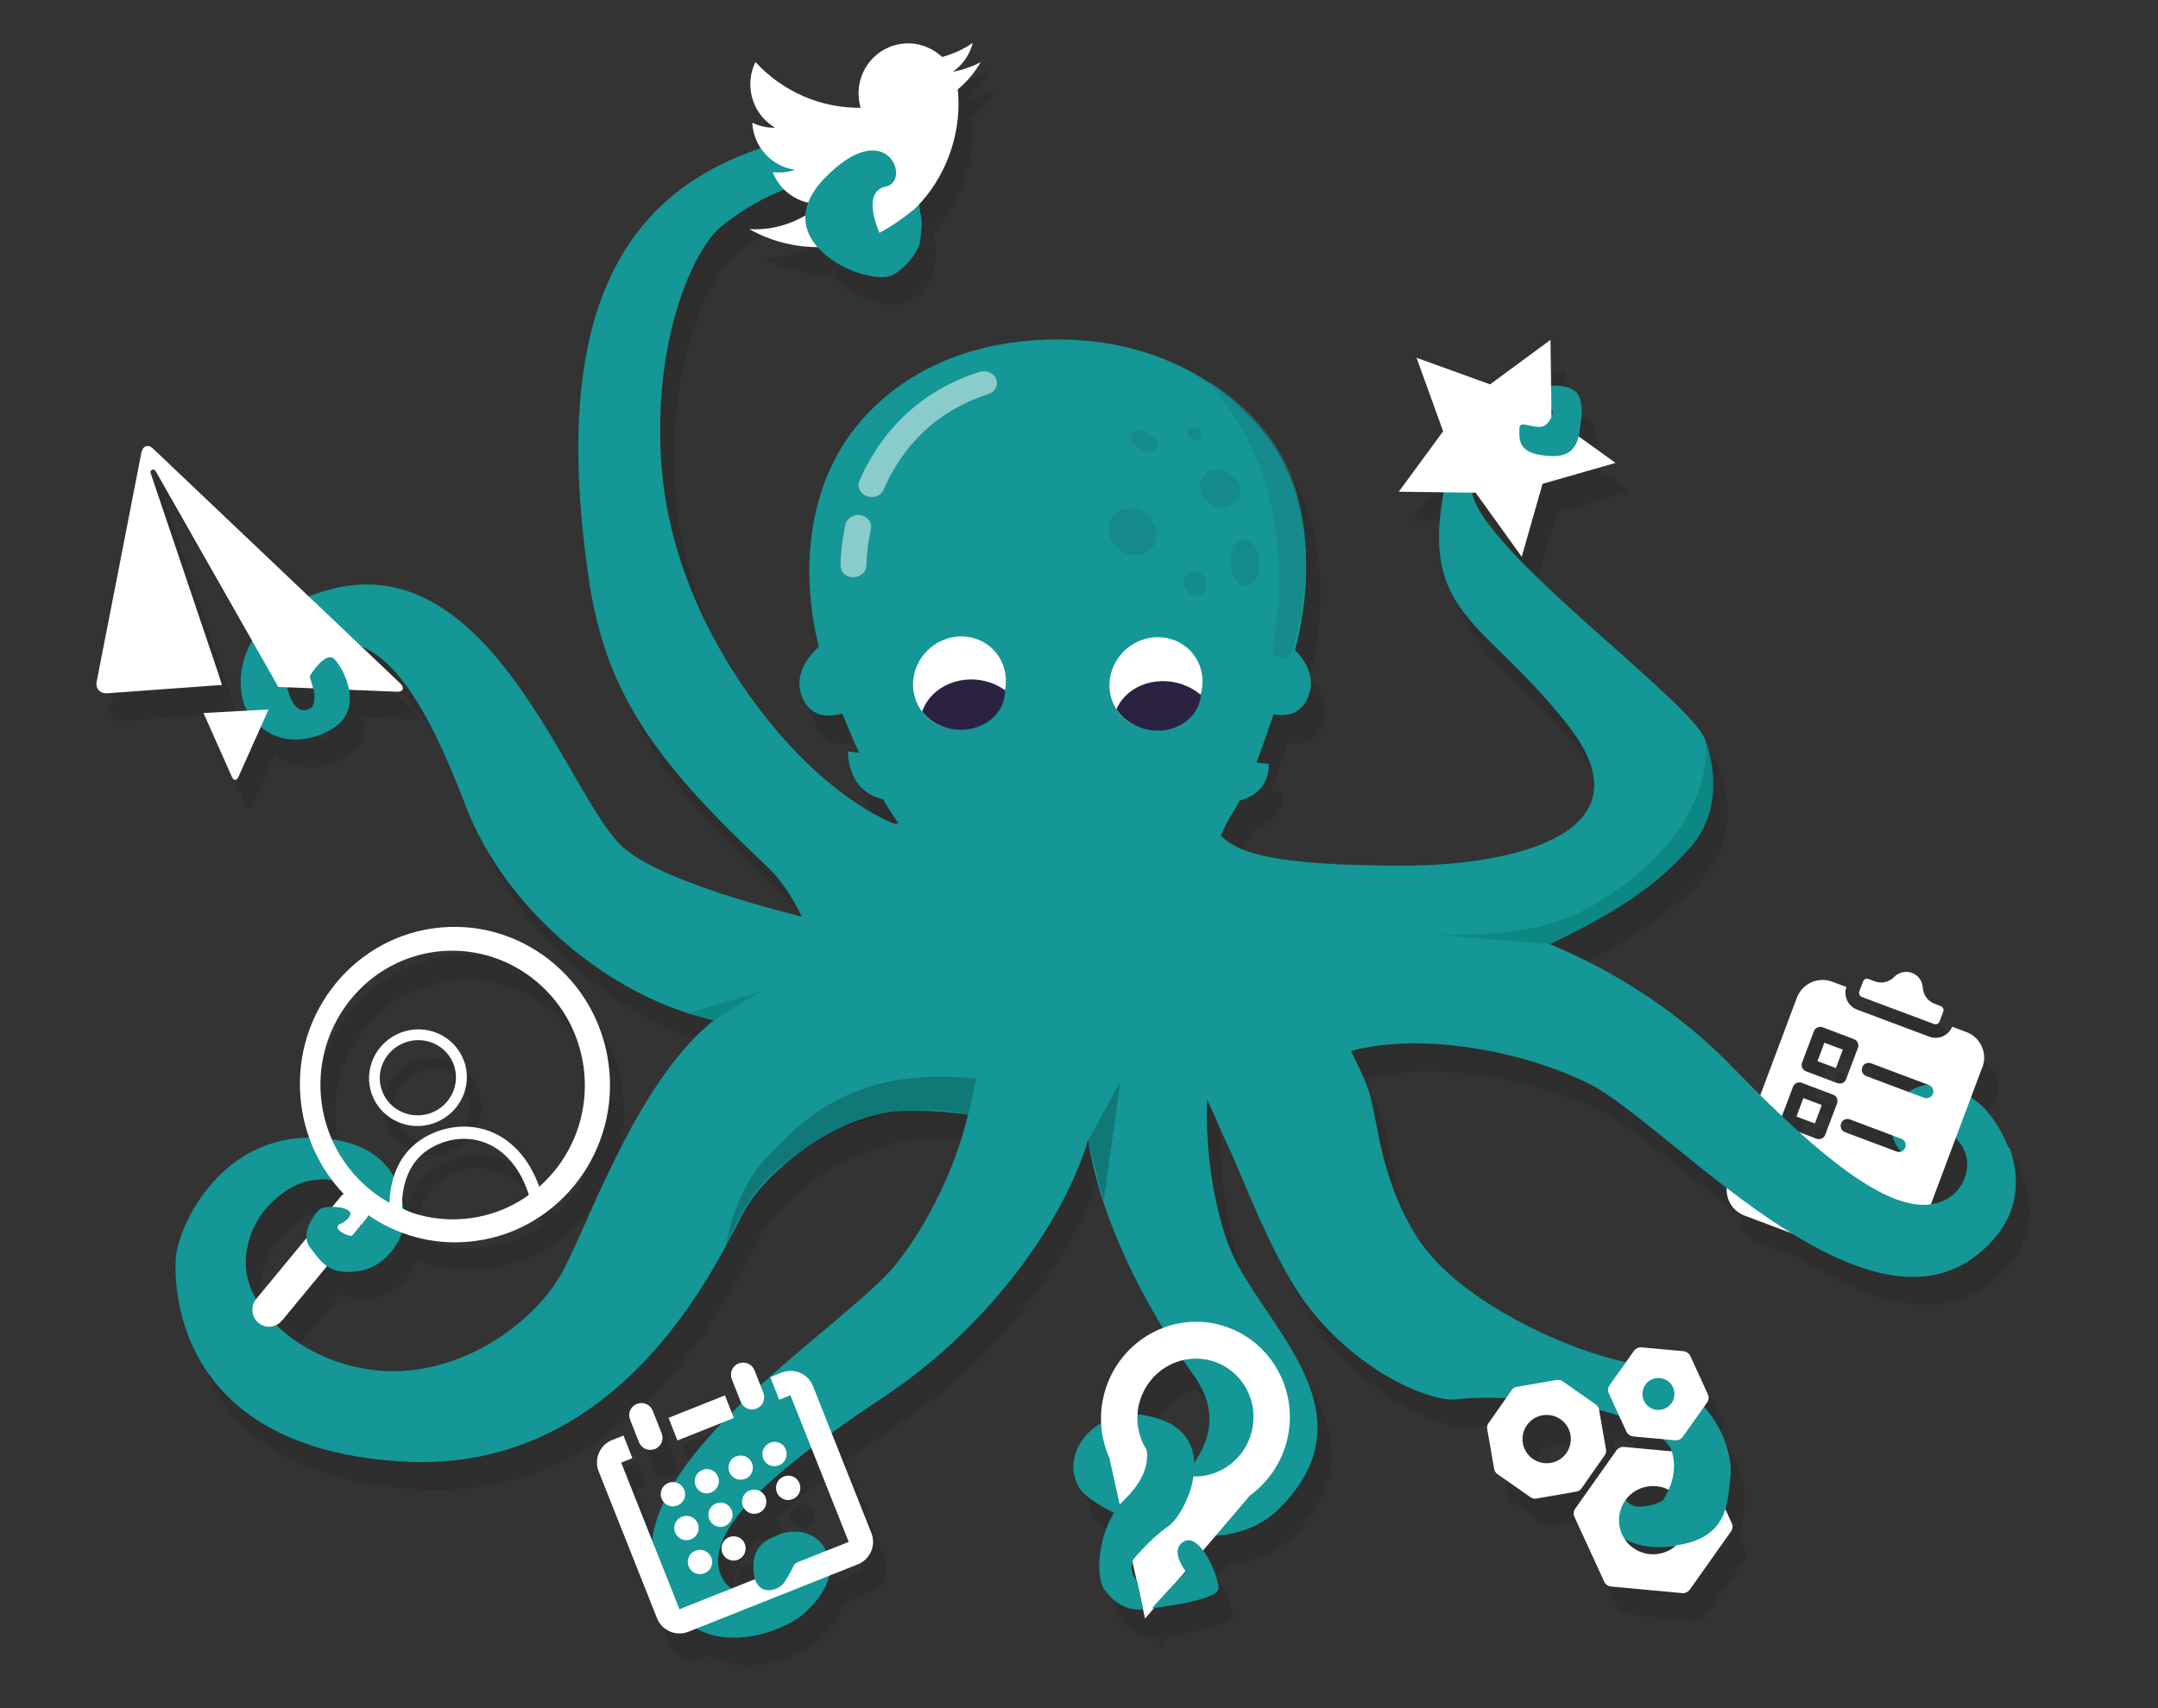 <?xml version="1.0" encoding="UTF-8"?><svg id="Calque_1" xmlns="http://www.w3.org/2000/svg" xmlns:xlink="http://www.w3.org/1999/xlink" viewBox="0 0 149.94 118.7"><rect x="0" y="0" width="149.94" height="118.7" fill="#333333" stroke="none"/><defs><style>.cls-1{fill:none;}.cls-2{clip-path:url(#clippath);}.cls-3{opacity:.1;}.cls-4{fill:#fff;}.cls-5{fill:#149796;}.cls-6{fill:#0c8784;}.cls-7{fill:#2b2242;}.cls-8{clip-path:url(#clippath-1);}.cls-9{opacity:.2;}.cls-10{opacity:.5;}.cls-11{fill:#188487;opacity:.6;}</style><clipPath id="clippath"><path class="cls-1" d="m67.86,50.54c-1.62.54-3.46-.19-4.11-1.63-.65-1.44.14-3.05,1.75-3.59,1.62-.54,3.46.19,4.11,1.63.65,1.44-.14,3.05-1.75,3.59Z"/></clipPath><clipPath id="clippath-1"><path class="cls-1" d="m81.25,50.68c-1.66.4-3.43-.48-3.96-1.97-.53-1.49.39-3.02,2.05-3.43,1.66-.4,3.43.48,3.96,1.97.53,1.49-.39,3.02-2.05,3.43Z"/></clipPath></defs><g class="cls-3"><rect x="127.47" y="74.65" width="1.37" height="1.37" transform="translate(12.59 168.84) rotate(-69.42)"/><path d="m130.36,71.26l5.02,1.88c.15.06.32-.02.38-.17l.26-.69c.06-.15-.02-.32-.17-.38l-.44-.17c-.46-.17-.78-.61-.81-1.12-.02-.46-.32-.86-.75-1.02-.43-.16-.92-.05-1.24.28-.35.36-.88.48-1.34.31l-.44-.17c-.15-.06-.32.02-.38.17l-.26.69c-.06.15.02.32.17.38Z"/><rect x="126.02" y="78.51" width="1.37" height="1.37" transform="translate(8.06 170.02) rotate(-69.44)"/><path d="m140.56,81.79c-.54-1.48-1.45-2.63-2-3.08-.21-.17-.41-.31-.62-.45l.79-2.1c.37-.98-.13-2.08-1.11-2.45l-.99-.37c-.25.62-.96.93-1.59.69l-5.02-1.88c-.63-.24-.96-.93-.74-1.57l-.99-.37c-.98-.37-2.08.13-2.45,1.11l-2.54,6.77c-.65-.64-1.31-1.31-2.01-2.03-3.55-3.67-8.09-6.6-12.63-8.47,4.61-2.14,7.39-4.15,9.05-5.97.21-.21.41-.41.62-.63,2.91-3.15,1.2-7.41,1.2-7.41-.41-2.44-15.47-13.11-16.25-17.35h.24s3.2,4.45,3.2,4.45l1.45-5.06,5.06-1.46-2.56-1.85c.03-.13.06-.25.09-.4.02-.18.04-.35.05-.51.15-.7.12-1.42-.15-1.94-.23-.45-.95-.7-1.9-.66l-.04-3.19-4.2,3.09-5.11-1.85,1.85,5.11-3.09,4.2,3.16.04c-.05.23-.11.44-.15.68-1.24,8.04,3.3,8.45,8.86,15.66,5.56,7.21-3.4,9.71-12.3,9.62-7.7-.08-10.56-.71-11.92-2.09.23-.55.5-1.08.75-1.48.07-.11.14-.22.21-.33.12-.2.23-.42.34-.63,1.35-.35,2.06-1.33,2.01-2.54l-.85-.1c.39-1.02.78-2.14,1.19-3.35.88.16,1.7,0,2.22-.85.78-1.29.27-2.61-.73-3.62.49-1.83.78-3.87.76-5.94.06-3.23-.68-6.55-2.76-9.18-.96-1.21-2.28-2.48-3.99-3.57.06.08.12.16.19.24-.06-.04-.12-.09-.19-.13-2.59-1.71-6.07-2.99-10.53-2.99-7.39,0-12.13,3.32-14.58,6.86-2.94,4.24-3.17,9.91-1.99,14.5-.14.13-.27.26-.39.39-.01.01-.02.02-.03.04-.11.12-.21.25-.3.38-.02.02-.03.05-.05.07-.08.12-.15.24-.22.36-.02.04-.04.07-.06.11-.05.11-.1.23-.14.35-.02.05-.03.09-.05.14-.03.11-.05.22-.07.33,0,.05-.02.11-.02.16,0,.11,0,.22,0,.33,0,.06,0,.12,0,.17.01.12.05.23.08.35.01.05.02.11.04.16.06.17.14.34.24.5h0c.09.15.19.26.29.37.03.03.06.06.1.09.08.07.16.13.25.18.04.02.07.04.11.06.12.06.24.11.37.14,0,0,0,0,.01,0,.13.03.27.05.41.05.04,0,.09,0,.13,0,.1,0,.21,0,.32-.02.05,0,.09,0,.14-.02.14-.02.28-.05.43-.09,0,0,.01,0,.02,0,0,0,0,0,0,0,.39.97.78,1.88,1.18,2.74l-.78-.1c.03,1.56.75,2.95,2.44,3.32.11.19.23.39.34.58.17.27.34.53.51.78.08.11.14.21.2.32-.13.03-.22.04-.22.04,0,0-4.09-1.38-8.7-7.06-2.17-2.67-7.05-9.46-7.56-18.31-.51-8.85,2.44-14.73,4.16-16.13,1.48-1.2,2.99-2.03,4.43-2.6.45.45,1.03.76,1.66.9-.11.3-.17.59-.19.87-.91.55-1.96.9-3.1.97-.28.02-.55.02-.82,0,1.41.79,3.02,1.22,4.73,1.22,1.45,1.68,4.38,2.51,5.33,1.92,1.36-.84,1.79-2.1,1.79-2.1,0,0,.33-1.74,0-2.26-.01-.16-.03-.33-.05-.5,1.97-2.09,2.89-4.96,2.73-7.55,0-.15-.02-.3-.04-.45.64-.53,1.18-1.18,1.6-1.9-.6.31-1.25.54-1.94.67.68-.47,1.18-1.19,1.39-2.01-.64.44-1.36.77-2.13.98-.67-.63-1.59-1-2.58-.94-1.9.12-3.34,1.77-3.22,3.68.02.27.06.53.14.78-2.86.03-5.48-1.19-7.31-3.18-.26.53-.39,1.14-.35,1.77.08,1.2.75,2.23,1.71,2.79-.56.02-1.1-.11-1.58-.34,0,.02,0,.03,0,.04.04.65.26,1.25.61,1.76-10.01,3.34-14.64,12.06-11.97,30.04,1.17,7.89,4.71,12.68,12.31,19.81.99.93,1.8,2.15,2.47,3.55-4.77-1.22-10.51-3-12.54-4.94-3.77-3.62-9.03-20.66-20.11-17.84-.58.15-1.1.33-1.59.52-4.82-4.57-10.64-10.1-10.83-10.29-.34-.32-.7-.19-.79.24-.06.34-3.01,15.44-3.12,15.98-.09.46.28.81.7.78.47-.03,7.15-.52,7.15-.52h0s.86-.06.86-.06l-.26-.82h0s-4.63-13.73-4.7-13.92c-.06-.19.24-.34.35-.13.08.14,4.23,7.44,6.71,11.81-1.18,1.98-.83,4.06-.4,4.79.01.02.03.04.04.06l-3.01.17s1.8,4.04,1.97,4.43c.13.3.33.29.46,0l1.55-3.46c1.03.88,2.36,1.09,3.78.67.39-.12.72-.27,1.01-.46.14-.07.27-.15.4-.25.95-.69,1.1-1.66.94-2.56,1.36.05,3.02.12,3.34.13.46.02.51-.3.24-.56-.08-.08-1.13-1.07-2.67-2.53,2.61,1.12,4.83,4.86,7.2,11.07,2.52,6.61,8.92,12.31,15.42,14.37h0s.07.02.07.02c.58.18,1.17.35,1.75.47-5.54,4.4-8.93,14.81-10.7,17.79-2.01,3.39-6.91,6.9-12.24,6.59-2.98-.17-5.69-1.46-7.46-3.19.14-.07.27-.17.37-.3l3.17-3.84c.38.26.84.42,1.49.41h0c1.83.11,3.22-1.3,3.69-2.71,1.44.54,3.01.78,4.64.64,5.92-.52,10.31-5.84,9.78-11.86-.53-6.02-5.77-10.5-11.69-9.98-5.92.52-10.3,5.84-9.77,11.86.08.96.29,1.89.6,2.76-6.34.06-9.14,6.29-9.26,8.4-.13,2.23.14,13.2,15.79,14.1,15.65.91,22.21-14.77,23.76-17.5.77-1.36,2.37-3.03,4.34-4.38.48-.3,1-.6,1.57-.9,1.88-.98,3.66-1.42,5.17-1.58,1.53-.05,3.08.04,4.41.27-.88,3.75-2.87,7.69-4.97,10.34-1.47,1.86-5.18,4.64-8.77,7.84h-.02s0,.01,0,.01c-.22.2-.45.4-.67.6l-.43-1.08c-.17-.43-.66-.64-1.1-.47-.43.17-.64.66-.47,1.1l.62,1.57s.05.07.07.11c-.23.22-.45.44-.67.66l-.5-1.25-3.92,1.56.62,1.57,3.2-1.27c-1.32,1.37-2.49,2.79-3.37,4.21-.15-.03-.3-.03-.45.03-.43.17-.65.66-.47,1.1.04.1.1.18.17.25-.42.9-.7,1.8-.81,2.68l-2.17-5.45.78-.31-.62-1.57-.78.31c-.87.34-1.29,1.33-.94,2.19l4.05,10.19c.34.87,1.33,1.29,2.19.94l.5-.2c2.84,1.56,6.37-.05,7.37-.89,1.11-.93,1.72-1.89,1.9-2.8l1.99-.79c.87-.35,1.29-1.32.94-2.19l-2.75-6.92c1.14-.82,2.38-1.69,3.76-2.6,6.74-4.48,12.21-11.66,14.04-17.74.69,4.33,2.67,8.86,5.19,13.04-1.95.76-3.52,2.44-4.07,4.64-.17.67-.21,1.33-.17,1.99-1.31.59-2.76,2.63-1.53,4.58.26.41,1.15,1.05,2.39,1.66-1.13,1.85-1.27,4.46-.64,5.33,1.22,1.68,2.66,1.34,2.68,1.34l.14.64.61-.71c.69-.11,4.5-.57,4.5-1.38,0-.53-.47-1.82-1.08-2.63l.86-1.01c1.64-.12,3.22-.67,4.46-1.93,6.79-6.91-1.68-12.98-3.64-18.38-1-2.77-1.57-6.48-1.44-9.99.3.66.6,1.32.88,1.97h0c.29.66.58,1.29.85,1.88.15.32.35.79.59,1.36.98,2.33,2.65,6.35,4.43,8.81,2.15,2.96,4.93,4.93,7.18,5.96.07.03.14.06.21.09,1.4.62,2.58.87,3.25.77.34-.05.9-.09,1.62-.1.21,0,.44,0,.68,0,.06,0,.12,0,.18,0,.29,0,.6.01.92.03l-1.2,1.72c-.07.1-.1.25-.08.37l.49,2.81c.02.12.11.25.2.32l2.34,1.64c.1.07.25.1.37.08l2.81-.49c.12-.02.25-.1.32-.2l1.64-2.34c.07-.1.1-.25.08-.37l-.47-2.7c.48.12.95.25,1.4.4l.49,1.08c.08.17.27.3.45.32l2.01.19c.27.25.48.52.64.81,0,.01,0,.02,0,.03l-3.31-.31c-.19-.02-.4.08-.51.23l-2.88,4.07c-.11.15-.13.39-.05.55l2.08,4.53c.08.17.27.31.46.32l4.97.46c.19.02.4-.08.51-.23l2.88-4.07c.11-.15.13-.39.05-.55l-.46-1c.23-.75.26-1.52.34-2.13.23-1.71-.78-3.42-.78-3.42h-.02c-.26-.49-.61-1-1.05-1.51l.25-.35c.11-.15.13-.39.05-.55l-1.23-2.68c-.08-.17-.27-.3-.45-.32l-2.94-.27c-.19-.02-.4.08-.51.23l-.59.84s-.02,0-.03,0c-1.28-.28-2.76-.74-4.28-1.36h0c-.68-.28-1.38-.58-2.06-.92h0c-.83-.4-1.65-.85-2.44-1.32-.02-.01-.04-.03-.07-.04-1.06-.64-2.06-1.34-2.95-2.08-.73-.61-1.39-1.25-1.94-1.92-.33-.4-.63-.81-.88-1.23-.79-1.3-1.34-2.57-1.74-3.76-.07-.2-.13-.39-.19-.59-.51-1.66-.74-3.16-.99-4.35-.03-.13-.05-.26-.08-.38-.1-.46-.21-.87-.35-1.22-.34-.87-.72-1.68-1.13-2.45,4.99-1.36,12.13.05,16.58,2.29,2.18,1.1,5.67,4.28,9.58,7.26-.02.79.45,1.54,1.23,1.83l2.97,1.12c4.62,2.91,9.4,4.57,13.07,1.73,3.13-2.42,3.13-5.33,2.32-7.53Zm-31.68-51.03c-.02.06-.05.13-.08.21h0s0-.5,0-.5c.06.09.1.18.09.29ZM22.75,49.84l.07.25c.02.5.08,1.02-.39,1.22-.79.33-1.28-.56-1.5-1.54l1.81.07Zm10.52,36.87c-1.3.11-2.57-.06-3.74-.46-.17-.07-.33-.15-.5-.23-.02-.19-.05-.37-.09-.56.04-1.03.38-2.87,2.22-3.8,1.24-.63,2.6-.68,3.78-.14,1.29.59,2.26,1.84,2.79,3.54-1.28.91-2.8,1.51-4.47,1.66Zm-7.35.62c-.05.09-.11.17-.19.22l.19-.22Zm5.72-19.23c5.05-.44,9.52,3.37,9.97,8.5.27,3.1-.99,5.98-3.15,7.87-.63-1.77-1.72-3.09-3.15-3.74-1.41-.65-3.09-.58-4.54.16-1.41.71-2.1,1.85-2.42,2.91-.67-1.21-1.93-2.23-4.26-2.58-.41-.93-.69-1.93-.78-3-.45-5.13,3.29-9.66,8.33-10.11Zm-9.25,15.99c.52-.1,1.12-.15,1.69-.04.25.33.51.65.79.95-.05.04-.12.07-.16.13l-.61.74c-.41,0-.81.07-.96.25-.27.32-.89,1.13-.82,1.91l-3.52,4.27s0,0,0,.01c-.51-.9-.77-1.84-.72-2.77.21-3.59,3.28-5.25,4.32-5.44Zm37.58,25.04l-1.61.64c-.03-.06-.05-.13-.09-.19-.66-1.11-1.97-1.28-2.92-.99-.07.02-.14.06-.22.09-.84.21-1.75.74-1.79,2.04-.01.42.03.75.11,1l-1.69.67c-.35-.29-.64-.67-.77-1.11-.39-1.28.21-2.76,1.72-4.5.22.31.62.45.99.3.43-.17.64-.66.47-1.09-.07-.17-.19-.29-.33-.38.95-.92,2.13-1.91,3.53-2.98l2.59,6.5Zm20.18-9.59c.39-1.55,1.61-2.67,3.05-3,.24.36.48.73.73,1.08.97,1.37,1.84,3.44.04,6.03-.07-1.57-1.01-3.01-3.83-3.33,0,0,0,.02,0,.03-.03,0-.07,0-.1,0,0-.05,0-.09,0-.14.02-.22.05-.44.11-.66Zm-.46,10.97l.3,1.35c-.45-.53-.37-1.11-.3-1.35Zm3.71.69s-.24.25-.57.6l.54-.64s.03.04.03.04Zm26.44-8.23h0c-.53.76-1.58.94-2.34.41-.76-.53-.94-1.58-.41-2.34h0c.53-.76,1.58-.94,2.34-.41.76.53.94,1.58.41,2.34Zm7.09,2.56c-.19.42-.38.68-.38.68v.04c-.68.45-1.5.47-1.7.48-.39.02-.73-.18-.93-.47.69-.97,1.97-1.25,3-.73Zm-2.44,4.04c-.22-.16-.4-.35-.55-.56.77.41,1.81.66,3.25.48.07,0,.13-.03.19-.04-.81.67-1.99.76-2.89.12Zm18-28.68c.05.18.11.35.18.51.1.2.25.41.43.61-.1.04-.21.04-.32,0l-3.57-1.34c-.25-.09-.37-.37-.28-.61.09-.25.37-.37.61-.28l2.95,1.11Zm-2.1-4.73c.09-.25.37-.37.61-.28l3.95,1.48c-.48.06-.93.24-1.33.51l-2.95-1.11c-.25-.09-.37-.37-.28-.61Zm-4.18-.32l.82-2.17c.09-.25.37-.37.61-.28l2.17.82c.25.09.37.37.28.61l-.82,2.17c-.09.25-.37.37-.61.28l-2.17-.82c-.25-.09-.37-.37-.28-.61Zm-.63,1.69c.09-.25.37-.37.61-.28l2.17.82c.25.09.37.37.28.61l-.82,2.17c-.09.25-.37.37-.61.28l-1.18-.44c-.4-.36-.8-.73-1.22-1.13l.76-2.03Zm10.64,7.82c-.33.18-.69.28-1.07.33l1.74-4.63c.13.16.25.32.37.48.22.31.34.65.4,1,.16,1.09-.42,2.27-1.44,2.81Z"/><path d="m31.21,80.03c1.76-.66,2.67-2.6,2.02-4.33-.65-1.73-2.6-2.61-4.36-1.95-1.76.66-2.67,2.6-2.02,4.33.65,1.74,2.6,2.61,4.36,1.95Zm-2.08-5.58c1.37-.51,2.89.17,3.39,1.52.5,1.35-.2,2.86-1.57,3.37-1.37.51-2.89-.17-3.4-1.52-.5-1.35.2-2.86,1.58-3.37Z"/><path d="m56.06,106.15c.43-.17.65-.66.47-1.1-.17-.43-.66-.65-1.1-.47-.43.17-.64.66-.47,1.1.17.43.66.64,1.09.47Z"/><path d="m46.51,102.68c.43-.17.65-.66.47-1.1l-.62-1.57c-.17-.43-.67-.64-1.1-.47s-.65.66-.47,1.1l.62,1.57c.17.43.66.64,1.1.47Z"/><path d="m51.67,108.81c-.43.17-.65.66-.47,1.1.17.43.67.64,1.1.47.43-.17.64-.66.47-1.1-.17-.43-.66-.64-1.09-.47Z"/></g><path class="cls-5" d="m137.56,76.71c-2.03-1.65-3.92-1.76-5.28-.58-1.09.95-1.06,2.35-.61,3.28.45.93,1.93,2.07,2.68,1.3.69-.71-1.12-2.05-.56-2.7.56-.65,1.67.41,2.47,1.54.22.31.34.65.4,1l2.9-.75c-.54-1.48-1.45-2.63-2-3.08Z"/><path class="cls-4" d="m124.82,77.59l1.28.48.48-1.28-1.28-.48-.48,1.28Zm6.77,6.31c.09-.25-.03-.52-.28-.61l-4.24-1.59c-.25-.09-.52.03-.61.28s.03.52.28.61l4.24,1.59c.25.09.52-.03.61-.28m-2.5-11.08c.09-.25-.03-.52-.28-.61l-2.17-.82c-.25-.09-.52.03-.61.28l-.82,2.17c-.09.25.03.52.28.61l2.17.82c.25.09.52-.03.61-.28l.82-2.17Zm-1.45,3.86c.09-.25-.03-.52-.28-.61l-2.17-.82c-.25-.09-.52.03-.61.28l-.82,2.17c-.09.25.03.52.28.61l2.17.82c.25.09.52-.03.61-.28l.82-2.17Zm-1.45,3.86c.09-.25-.03-.52-.28-.61l-2.17-.82c-.25-.09-.52.03-.61.28l-.82,2.17c-.09.25.03.52.28.61l2.17.82c.25.09.52-.03.61-.28l.82-2.17Zm1.73-2.47c-.09.25.03.52.28.61l3.57,1.34c.25.09.52-.03.61-.28s-.03-.52-.28-.61l-3.57-1.34c-.25-.09-.52.03-.61.28m1.47-3.9c-.09.25.03.52.28.61l4.02,1.51c.25.09.52-.03.61-.28s-.03-.52-.28-.61l-4.02-1.51c-.25-.09-.52.03-.61.28m8.34,0l-4.76,12.69c-.37.98-1.47,1.48-2.45,1.11l-9.32-3.5c-.98-.37-1.48-1.47-1.11-2.45l4.76-12.69c.37-.98,1.47-1.48,2.45-1.11l.99.37c-.22.63.11,1.33.74,1.57l5.02,1.88c.63.24,1.33-.07,1.59-.69l.99.37c.98.37,1.48,1.47,1.11,2.45m-11.46-.43l1.28.48.48-1.28-1.28-.48-.48,1.28Zm-2.9,7.72l1.28.48.48-1.28-1.28-.48-.48,1.28Zm5.81-12.57l.26-.69c.06-.15.23-.23.38-.17l.44.17c.46.17.99.05,1.34-.31.32-.33.81-.44,1.24-.28s.72.56.75,1.02c.03.51.34.94.81,1.12l.44.17c.15.06.23.23.17.38l-.26.69c-.06.15-.23.23-.38.17l-5.02-1.88c-.15-.06-.23-.23-.17-.38"/><path class="cls-5" d="m136.66,80.54c.16,1.09-.42,2.27-1.44,2.81-2.94,1.56-7.66-1.77-14.93-9.28-3.55-3.67-8.09-6.6-12.63-8.47,14.05-6.52,11.22-11.91,10.87-14.02-.41-2.47-15.87-13.4-16.28-17.52-.41-4.12,4.53-6.18,5.36-5.77.82.41-.41,1.85-1.24,1.44-.82-.41-1.44.82.62,1.85,2.06,1.03,3.5-2.47,2.68-4.12-.59-1.18-4.59-.99-7.25,2.2-1.04,1.25-1.88,2.96-2.23,5.22-1.24,8.04,3.3,8.45,8.86,15.66,5.56,7.21-3.4,9.71-12.3,9.62-7.7-.08-10.56-.71-11.92-2.09.23-.55.5-1.08.75-1.48.07-.11.14-.22.21-.33.12-.2.23-.42.35-.63,1.35-.35,2.06-1.33,2.01-2.54l-.85-.1c.39-1.02.78-2.14,1.19-3.35.88.16,1.7,0,2.22-.85.78-1.29.27-2.61-.73-3.62,1.24-4.62,1.26-10.64-1.99-14.89-.96-1.25-2.28-2.57-3.99-3.7-2.59-1.7-6.07-2.99-10.53-2.99-7.39,0-12.13,3.32-14.58,6.86-2.94,4.24-3.17,9.91-1.99,14.5-1.14,1.04-1.8,2.46-.96,3.85.58.96,1.57,1.05,2.58.78.39.97.78,1.88,1.18,2.74l-.78-.1c.03,1.56.75,2.95,2.44,3.32.11.19.23.39.34.58.17.27.34.53.51.78.08.11.14.21.2.32-.13.03-.22.04-.22.04,0,0-4.09-1.38-8.7-7.06-2.17-2.67-7.05-9.46-7.56-18.31-.51-8.85,2.44-14.73,4.16-16.13,5.1-4.15,10.75-4.02,11.5-2.82,1.39,2.26-1.61,4.68,1.4,5.1,1.4.2,3.08-11.77-9.47-7.95-10.45,3.18-15.32,11.9-12.59,30.26,1.17,7.89,4.71,12.68,12.31,19.81.99.93,1.8,2.14,2.47,3.55-4.77-1.22-10.51-3-12.54-4.94-3.77-3.62-9.03-20.66-20.11-17.84-7.19,1.83-6.67,7.12-5.93,8.38,1.08,1.86,2.84,2.45,4.78,1.87,1.55-.46,2.27-1.59,2.32-2.45.06-.86-.76-2.17-1.89-1.75-1.05.38,0,1.93-.89,2.31-.88.37-1.39-.78-1.57-1.89-.19-1.24,1.35-2.56,3.02-2.77,3.66-.46,6.44,3.46,9.47,11.4,2.76,7.22,10.15,13.37,17.24,14.86-5.54,4.4-8.93,14.81-10.7,17.79-2.01,3.39-6.91,6.9-12.24,6.59s-9.8-4.17-9.59-7.76c.21-3.59,3.28-5.25,4.32-5.44,1.19-.22,2.84-.28,3.43,1.56.54,1.69-.02,2.14-.87,2.09-.85-.05-.18-1.54-.81-1.65-1.22-.22-1.62,1.22-1.65,1.8-.03.58.4,2.36,2.74,2.49,2.34.14,3.97-2.2,3.85-3.86-.15-2.14-1-4.91-5.46-5.38-7.16-.76-10.29,6.12-10.42,8.35-.13,2.23.14,13.2,15.79,14.1,15.65.91,22.21-14.77,23.76-17.5,1.55-2.73,6.42-6.68,10.97-6.86,1.56-.06,3.16.04,4.53.26-.88,3.75-2.87,7.69-4.97,10.34-3.59,4.54-20.56,14.6-16.37,22.74,2.73,5.29,8.47,2.81,9.78,1.71,1.93-1.62,2.4-3.32,1.58-4.71-.66-1.11-1.97-1.28-2.92-.99-.95.28-2.3,1.47-1.73,2.26.52.72,2.12-.74,2.62-.14.49.59-.71,1.46-1.91,2.03-1.34.64-2.93-.14-3.33-1.45-.87-2.87,3.15-6.71,11.55-12.29,6.74-4.48,12.21-11.66,14.04-17.74.88,5.51,3.82,11.36,7.35,16.36.97,1.37,1.84,3.44.04,6.03-.83,1.19-2.27,2.27-3.35,1.29-.97-.88-1.85-2.05-1.17-2.5.68-.46,1.74,1.4,2.49.83.82-.62-.1-2.15-.92-2.67-.83-.53-1.84-.16-3.16.21-1.37.38-3.16,2.59-1.84,4.69.9,1.43,9.49,5.79,13.91,1.3,6.79-6.91-1.68-12.98-3.64-18.38-1-2.77-1.57-6.48-1.44-9.99.3.66.6,1.32.88,1.97h0c.29.66.58,1.29.85,1.88.15.32.35.79.59,1.36.98,2.33,2.65,6.35,4.43,8.81,2.15,2.96,4.93,4.93,7.18,5.96.07.03.14.06.21.09,1.4.62,2.58.87,3.25.77.34-.05.9-.09,1.62-.1.21,0,.44,0,.68,0,.06,0,.12,0,.18,0,1.07.02,2.35.08,3.69.23,4.08.45,8.64,1.63,9.04,4.27.45,3.01-2.19,3.04-2.57,3.06-.52.02-.96-.33-1.08-.8-.12-.51-.63-1.04-1-.98-.74.12-.93,1.45-.62,2.2.37.88,1.68,2.76,5.02,2.34,3.34-.42,4.28-3.7,3.83-6.51-.31-1.9-2.39-5.26-7.09-6.29-1.28-.28-2.76-.74-4.28-1.36h0c-.68-.28-1.38-.58-2.06-.92h0c-.83-.4-1.65-.85-2.44-1.32-.02-.01-.04-.03-.07-.04-1.06-.64-2.06-1.34-2.95-2.08-.73-.61-1.39-1.25-1.94-1.92-.33-.4-.63-.81-.88-1.23-.79-1.3-1.34-2.57-1.74-3.76-.07-.2-.13-.39-.19-.59-.51-1.66-.74-3.16-.99-4.35-.03-.13-.05-.26-.08-.38-.1-.46-.21-.87-.35-1.22-.34-.87-.72-1.68-1.13-2.45,4.99-1.36,12.13.05,16.58,2.29,5.41,2.72,18.79,18.18,26.85,11.94,3.13-2.42,3.13-5.33,2.33-7.53l-2.9.75Z"/><path class="cls-5" d="m60.25,43.42c-2.32.13-5.87,2.83-4.32,5.39,1.55,2.56,5.97-1.1,5.97-1.1l-1.65-4.3Z"/><path class="cls-11" d="m89.56,45.79l-1.16-.21.47-3.99c.19-8.62-2.76-12.4-4.88-15.09,1.72,1.09,3.04,2.36,3.99,3.57,3.58,4.53,3.19,11.14,1.58,15.73Z"/><path class="cls-11" d="m78.66,30.16c.43-.71,2.13.35,1.68,1.04-.46.69-2.13-.28-1.68-1.04Z"/><path class="cls-11" d="m77.95,35.41c2.13-.75,3.41,2.5,1.41,3.1-2,.61-3.34-2.42-1.41-3.1Z"/><path class="cls-11" d="m84.14,32.73c1.36-.51,3.05,1.46,1.37,2.36-1.68.9-3.05-1.74-1.37-2.36Z"/><path class="cls-11" d="m82.69,29.74c.54-.33,1.07.35.61.76s-1.07-.49-.61-.76Z"/><path class="cls-11" d="m86.37,37.45c1.32-.14,1.57,3.28.23,3.28s-1.57-3.14-.23-3.28Z"/><path class="cls-11" d="m82.77,39.73c-1.07.3-.31,1.93.55,1.64s.47-1.93-.55-1.64Z"/><g class="cls-10"><path class="cls-4" d="m60.55,34.54c-.11,0-.22-.02-.33-.06-.46-.17-.69-.64-.51-1.06,1.13-2.61,3.5-6.04,8.36-7.58.47-.15.98.08,1.15.51.16.43-.08.9-.55,1.04-4.22,1.34-6.29,4.35-7.28,6.64-.14.32-.48.52-.84.52Z"/></g><g class="cls-10"><path class="cls-4" d="m59.3,40.12s-.01,0-.02,0c-.5,0-.89-.38-.88-.84.01-.5.05-1.02.12-1.55.06-.42.13-.85.22-1.28.1-.44.57-.73,1.06-.65.49.09.81.52.71.96-.08.39-.15.78-.2,1.16-.06.48-.1.94-.11,1.38,0,.45-.41.8-.9.8Z"/></g><path class="cls-4" d="m67.78,50.42c-1.67.68-3.53-.1-4.14-1.74-.62-1.64.24-3.53,1.91-4.21,1.67-.68,3.53.1,4.14,1.74.62,1.64-.24,3.53-1.91,4.21Z"/><g class="cls-2"><path class="cls-7" d="m68.45,53.53c-1.94.4-3.92-.67-4.41-2.39-.5-1.72.68-3.44,2.62-3.84,1.94-.4,3.92.67,4.41,2.39.5,1.72-.68,3.44-2.62,3.84Z"/></g><path class="cls-4" d="m81.18,50.55c-1.72.54-3.5-.39-3.98-2.08-.47-1.69.54-3.5,2.26-4.04,1.72-.54,3.5.39,3.98,2.08.47,1.69-.54,3.5-2.26,4.04Z"/><g class="cls-8"><path class="cls-7" d="m81.59,53.71c-1.97.23-3.85-1-4.19-2.75-.35-1.76.96-3.37,2.93-3.6,1.97-.23,3.85,1,4.19,2.75.35,1.76-.96,3.37-2.93,3.6Z"/></g><path class="cls-4" d="m18.67,49.3l-4.53.25s1.8,4.04,1.97,4.43c.13.3.33.29.46,0l2.1-4.7Zm-8.84-17.88c-.06.34-3.01,15.44-3.12,15.98-.09.46.28.81.7.78.48-.03,7.15-.52,7.15-.52h0s.86-.06.86-.06l-.26-.82h0s-4.63-13.73-4.7-13.92c-.06-.19.24-.34.35-.13.11.2,8.53,15.01,8.53,15.01l3.07.12s4.63.19,5.18.21c.46.02.51-.3.24-.56-.33-.31-16.87-16.02-17.2-16.34-.34-.32-.7-.19-.79.24Z"/><path class="cls-4" d="m116.8,107.01c-.76,1.07-2.24,1.32-3.31.57s-1.32-2.24-.57-3.31,2.24-1.32,3.31-.57,1.32,2.24.57,3.31m-3.97-6.46c-.19-.02-.4.08-.51.23l-2.88,4.07c-.11.15-.13.39-.05.55l2.08,4.53c.08.17.27.3.45.32l4.97.46c.19.02.4-.08.51-.23l2.88-4.07c.11-.15.13-.39.05-.55l-2.08-4.53c-.08-.17-.27-.3-.45-.32l-4.97-.46Z"/><path class="cls-4" d="m116.14,97.51c-.36.5-1.05.62-1.55.27s-.62-1.05-.27-1.55,1.05-.62,1.55-.27.62,1.05.27,1.55m.85-3.61l-2.94-.27c-.19-.02-.4.08-.51.23l-1.71,2.41c-.11.15-.13.39-.05.55l1.23,2.68c.08.17.27.3.45.32l2.94.27c.19.02.4-.08.51-.23l1.71-2.41c.11-.15.13-.39.05-.55l-1.23-2.68c-.08-.17-.27-.3-.45-.32"/><path class="cls-4" d="m106.09,99.04h0c.53-.76,1.58-.94,2.34-.41.76.53.94,1.58.41,2.34h0c-.53.76-1.58.94-2.34.41-.76-.53-.94-1.58-.41-2.34m.65,5.1l2.81-.49c.12-.02.25-.1.32-.2l1.64-2.34c.07-.1.1-.25.08-.37l-.49-2.81c-.02-.12-.11-.25-.21-.32l-2.34-1.64c-.1-.07-.25-.1-.37-.08l-2.81.49c-.12.02-.25.1-.32.2l-1.64,2.34c-.07.1-.1.25-.08.37l.49,2.81c.02.12.11.25.2.32l2.34,1.64c.1.07.25.1.37.08"/><path class="cls-4" d="m28.13,72.45c1.37-.51,2.89.17,3.39,1.52s-.2,2.86-1.57,3.37-2.89-.17-3.4-1.52.2-2.86,1.58-3.37m2.08,5.58c1.76-.66,2.67-2.6,2.02-4.33s-2.6-2.61-4.36-1.95-2.67,2.6-2.02,4.33,2.6,2.61,4.36,1.95"/><path class="cls-4" d="m27.94,83.97c4.65,2.42,8.1.14,8.93-.5-.5-1.92-1.53-3.32-2.92-3.96-1.19-.54-2.54-.49-3.78.14-2.21,1.11-2.26,3.57-2.23,4.32m7.83,1.14c-1.82.83-4.83,1.49-8.46-.49l-.19-.1-.03-.22c-.02-.16-.43-3.83,2.68-5.41,1.46-.74,3.13-.8,4.54-.16,1.7.78,2.93,2.48,3.46,4.79l.06.24-.18.17s-.69.63-1.88,1.17"/><path class="cls-4" d="m22.3,76.21c-.45-5.13,3.29-9.66,8.33-10.11,5.05-.44,9.52,3.37,9.97,8.5s-3.29,9.66-8.34,10.1c-5.05.44-9.52-3.37-9.96-8.5m-2.73,15.6l5.92-7.17c.05-.06.07-.13.1-.19,1.98,1.37,4.41,2.08,6.97,1.85,5.92-.52,10.31-5.84,9.78-11.86s-5.77-10.5-11.69-9.98c-5.92.52-10.3,5.84-9.77,11.86.23,2.6,1.34,4.91,3,6.66-.05.05-.12.07-.16.13l-5.92,7.17c-.2.25-.29.56-.26.86s.17.59.41.79c.49.42,1.22.35,1.63-.14"/><path class="cls-4" d="m68.14,4.32c-.6.31-1.25.54-1.94.67.68-.47,1.18-1.19,1.39-2.01-.64.44-1.36.77-2.13.98-.67-.63-1.59-1-2.58-.94-1.9.12-3.34,1.77-3.22,3.68.02.27.06.53.14.79-2.86.03-5.48-1.19-7.31-3.18-.26.53-.39,1.14-.35,1.77.08,1.2.75,2.23,1.71,2.79-.56.02-1.1-.11-1.58-.34v.04c.11,1.68,1.38,3.01,2.97,3.23-.28.1-.58.16-.9.18-.22.01-.44,0-.65-.02.52,1.35,1.85,2.27,3.36,2.21-1.12,1-2.56,1.65-4.17,1.75-.28.02-.55.02-.82,0,1.58.89,3.42,1.35,5.36,1.23,6.32-.4,9.44-5.9,9.16-10.48,0-.15-.02-.3-.04-.45.64-.53,1.18-1.18,1.6-1.9"/><polygon class="cls-4" points="98.42 24.86 103.53 26.71 107.73 23.62 107.8 28.97 112.25 32.17 107.18 33.62 105.73 38.69 102.53 34.24 97.19 34.17 100.27 29.97 98.42 24.86"/><path class="cls-4" d="m52.57,97.88c.43-.17.64-.66.47-1.09l-.62-1.57c-.17-.43-.66-.64-1.1-.47s-.64.66-.47,1.1l.62,1.57c.17.43.66.64,1.09.47m-7.06,2.81c.43-.17.65-.66.47-1.1l-.62-1.57c-.17-.43-.66-.64-1.1-.47s-.65.66-.47,1.1l.62,1.57c.17.43.66.64,1.1.47m5.78,7.69c.43-.17.64-.66.47-1.1s-.66-.64-1.09-.47-.65.66-.47,1.1.66.64,1.1.47m-4.22-3.77c.43-.17.65-.66.47-1.1s-.67-.64-1.1-.47-.65.66-.47,1.1.66.64,1.1.47m.94,2.35c.43-.17.65-.66.47-1.1s-.67-.64-1.1-.47-.65.66-.47,1.1.66.64,1.1.47m6.29-11.58l-.78.31.62,1.57.78-.31,4.05,10.19-11.76,4.68-4.05-10.19.78-.31-.62-1.57-.78.31c-.87.34-1.29,1.33-.94,2.19l4.05,10.19c.34.87,1.33,1.29,2.19.94l11.76-4.68c.87-.35,1.29-1.32.94-2.19l-4.05-10.19c-.34-.87-1.32-1.29-2.19-.94m-5.35,13.94c.43-.17.65-.66.47-1.1s-.66-.64-1.1-.47-.65.66-.47,1.1.66.64,1.1.47m1.42-3.29c.43-.17.64-.66.47-1.09s-.66-.65-1.09-.47-.65.66-.47,1.1.66.64,1.1.47m4.7-1.87c.43-.17.64-.66.47-1.1s-.66-.65-1.1-.47-.64.66-.47,1.1.66.64,1.09.47m-.94-2.35c.43-.17.64-.66.47-1.1s-.66-.65-1.1-.47-.64.66-.47,1.1.66.64,1.09.47m-3.75-4.86l-3.92,1.56.62,1.57,3.92-1.56-.62-1.57Zm.78,4.23h0c-.43.17-.65.66-.47,1.1s.66.64,1.1.47.64-.66.47-1.09-.66-.65-1.1-.47m-1.73,2.5c.43-.17.64-.66.47-1.09s-.66-.65-1.09-.47-.65.66-.47,1.1.66.64,1.1.47m2.66-.15h0c-.43.17-.65.66-.47,1.1s.67.64,1.1.47.64-.66.47-1.09-.66-.65-1.1-.47"/><path class="cls-4" d="m84.67,92.04c-3.51-.87-7.08,1.32-7.97,4.9-.39,1.55-.2,3.12.42,4.46h-.02s2.46,11.08,2.46,11.08l7.28-8.55c1.23-.9,2.18-2.22,2.58-3.83.89-3.57-1.25-7.18-4.75-8.05Zm-2.6,10.45c-1.94-.48-3.2-2.33-3.03-4.29.02-.22.05-.44.11-.66.55-2.2,2.74-3.54,4.9-3.01,2.16.54,3.47,2.75,2.92,4.95s-2.74,3.54-4.9,3.01Z"/><path class="cls-5" d="m63.9,16.97s-.43,1.25-1.79,2.1c-1.63,1.01-9.17-2.18-4.82-6.68s6.06.21,4.27.57-.45,3.22-.45,3.22c0,0,1.13-.6,2.1-1.4,1.3-1.07.68,2.19.68,2.19Z"/><path class="cls-5" d="m107.93,28.59s-.23,1.14-1.05,1.08-1.31-.44-1.31.15-.13,1.54,1.42,1.79c1.55.25,2.54.02,2.77-1.67s-.09-2.45-.09-2.45l-1.74,1.11Z"/><path class="cls-5" d="m25.05,85.05s-.09,1.22-1.1.7-.19-.75-.19-.75c0,0,.82-.47.52-.82s-1.81-.47-2.16-.06-1.28,1.63-.58,2.56,1.21,1.73,2.67,1.71c1.46-.02,1.52-1.59,1.52-1.59l-.7-1.75Z"/><path class="cls-5" d="m55.56,106.55s-3.13-.26-3.21,2.18,1.73,1.86,2.14,1.24.71-1.26.71-1.26l.77-.6-.41-1.55Z"/><path class="cls-5" d="m79.14,98.31c6.18.7,3.38,6.82,2.04,7.75-1.34.93-2.45,2.33-2.45,2.33,0,0-.35.82.29,1.51l.41,1.92s-1.46.35-2.68-1.34c-.75-1.04-.41-4.54,1.4-6.29,1.81-1.75,1.57-3.15,1.51-3.5s-.52-2.39-.52-2.39Z"/><path class="cls-5" d="m82.4,109.21s-1.22-1.51-.12-2.1,2.39,2.39,2.39,3.26-4.43,1.34-4.6,1.4,2.33-2.56,2.33-2.56Z"/><path class="cls-5" d="m21.51,47s1.1-1.82,1.72-1.2,2.04,3.28.08,4.7-4.27-.04-4.27-.04l3.11-1.24-.63-2.22Z"/><path class="cls-5" d="m115.56,104.22s1.24-1.71.54-3.5l3.34-1.4s1.01,1.71.78,3.42,0,4.74-5.21,4.74l.54-3.26Z"/><polygon class="cls-6" points="47.78 70.42 49.6 70.91 52.79 68.91 47.78 70.42"/><path class="cls-9" d="m50.46,86.5s.47-3.61,2.8-6.06,5.94-6.41,14.57-5.48l-.56,2.53s-4.45-1.37-9.58,1.31c-5.24,2.74-6.18,5.48-7.22,7.69Z"/><polygon class="cls-9" points="76.68 83.47 77.84 75.2 75.59 79.26 76.68 83.47"/><path class="cls-6" d="m107.67,65.61l-9.32-.78s7.46.93,12.24-1.86c4.78-2.8,8.1-6.78,7.95-11.37,0,0,1.72,4.26-1.2,7.41s-5.6,4.59-9.67,6.61Z"/></svg>
